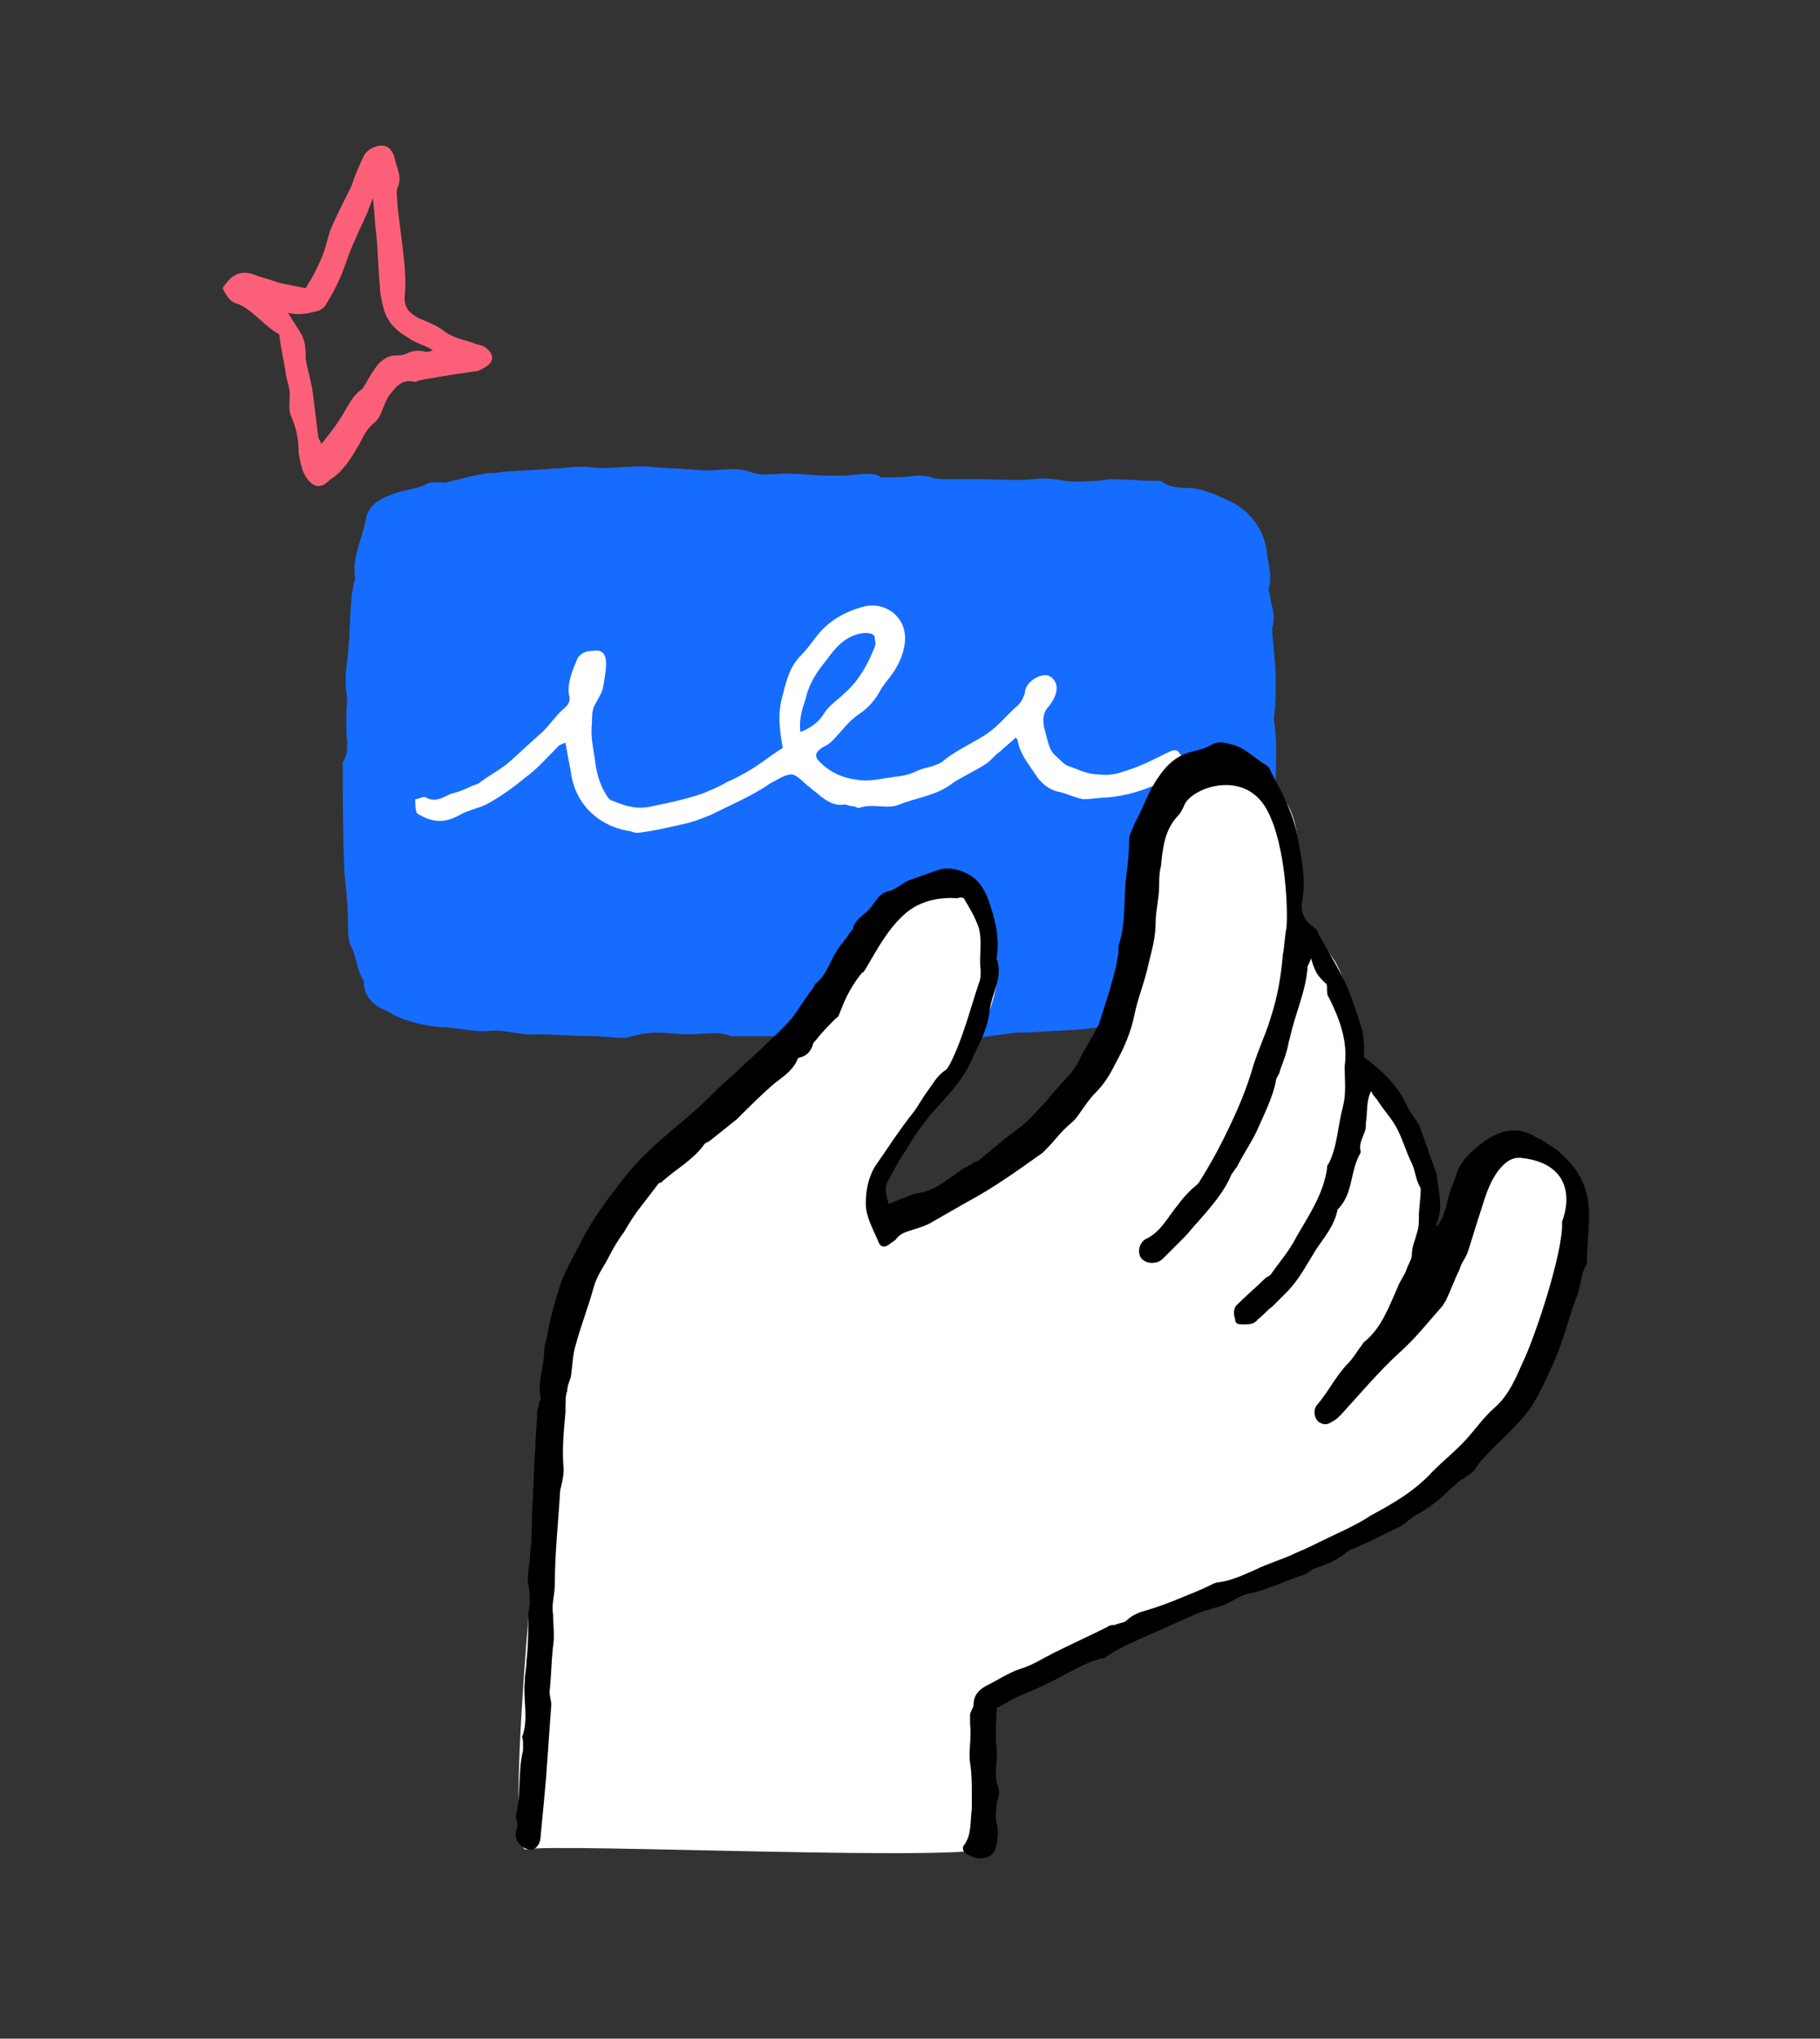 <svg xmlns="http://www.w3.org/2000/svg" xmlns:xlink="http://www.w3.org/1999/xlink" id="Layer_1" x="0px" y="0px" viewBox="0 0 103 115.3" style="enable-background:new 0 0 103 115.3;" xml:space="preserve"><rect x="0" y="0" width="103" height="115.3" fill="#333333" stroke="none"/><style type="text/css">	.st0{fill:#FC6078;}	.st1{fill:#166CFF;}	.st2{fill:#FFFFFF;}</style><path class="st0" d="M12.6,16.3c0.5-0.8,1-1,1.7-0.8c0.5,0.2,1,0.3,1.5,0.5c0.5,0.1,1,0.2,1.5,0.3c0.3-0.5,0.6-1,0.8-1.5 c0.3-0.6,0.4-1.2,0.6-1.8c0.3-0.7,0.6-1.3,0.9-1.9c0.1-0.2,0.2-0.4,0.3-0.6c0.2-0.6,0.4-1.1,0.7-1.7c0.2-0.4,0.9-0.7,1.3-0.5 c0.2,0.1,0.3,0.3,0.4,0.5c0.1,0.6,0.5,1.2,0.2,1.8c-0.1,0.3,0,0.7,0,1.1c0.1,0.8,0.2,1.6,0.3,2.4c0.1,0.9,0.2,1.8,0.1,2.7 c0,0.7,0.3,0.9,0.8,1.2c0.5,0.2,1,0.4,1.4,0.7c0.5,0.4,1.1,0.5,1.7,0.7c0.2,0.1,0.4,0.1,0.6,0.2c0.6,0.4,0.6,0.9,0,1.2 c-0.2,0.1-0.3,0.2-0.5,0.2c-0.7,0.1-1.4,0.2-2,0.3c-0.4,0.1-0.7,0.1-1.1,0.2c-0.1,0-0.2,0.1-0.3,0.1c-0.8-0.2-1.1,0.3-1.5,0.8 c-0.2,0.3-0.3,0.7-0.5,1.1c-0.1,0.2-0.2,0.3-0.3,0.4c-0.4,0.3-0.6,0.7-0.8,1.1c-0.4,0.7-0.8,1.4-1.4,1.9c-0.1,0.1-0.3,0.2-0.4,0.3 c-0.4,0.4-0.8,0.4-1.2-0.1c-0.3-0.4-0.4-0.9-0.5-1.5c0-0.7-0.1-1.3-0.4-2c-0.2-0.4-0.1-0.9-0.1-1.3c0-0.3-0.1-0.6-0.2-1 c-0.1-0.8-0.3-1.5-0.4-2.4c-0.8-0.4-1.4-1.3-2.3-1.7C13,17.1,12.8,16.7,12.6,16.3z M16.3,17.7c0.3,0.5,0.6,0.9,0.8,1.3 c0.2,0.4,0.2,0.9,0.2,1.3c0.1,0.6,0.3,1.2,0.4,1.9c0.1,0.8,0.2,1.6,0.3,2.4c0,0.2,0.1,0.3,0.2,0.5c0.4-0.5,0.8-1,1.1-1.5 c0.4-0.6,0.6-1.2,1.2-1.6c0.1-0.1,0.1-0.2,0.2-0.3c0.2-0.4,0.4-0.7,0.7-1.1c0.3-0.3,0.6-0.5,1-0.5c0.2,0,0.4,0,0.6-0.1 c0.4-0.2,0.7-0.2,1.1-0.1c0.1,0,0.2,0,0.4-0.1c-0.5-0.3-1-0.4-1.4-0.7c-0.7-0.4-1.2-0.9-1.4-1.7c-0.1-0.4-0.2-0.8-0.2-1.2 c-0.1-1-0.1-1.9-0.2-2.9c-0.1-0.7-0.1-1.4-0.2-2.1c-0.1,0.3-0.2,0.5-0.3,0.8c-0.4,0.9-0.9,1.9-1.2,2.8c-0.3,0.9-0.7,1.7-1.2,2.5 c-0.1,0.1-0.3,0.3-0.5,0.3C17.2,17.8,16.8,17.8,16.3,17.7z"></path><path class="st1" d="M19.4,43.1c0.4-0.6,0.2-1.2,0.2-1.9c0-0.3,0-0.5,0-0.8c0-0.4,0.1-0.8,0-1.2c-0.1-0.8,0-1.5,0.1-2.3 c0.1-1,0.1-2.1,0.2-3.2c0-0.2,0.1-0.4,0.1-0.6c0-0.1,0.1-0.3,0.1-0.4c-0.2-1.2,0.4-2.2,0.6-3.3c0.1-0.8,0.8-1.2,1.4-1.4 c0.6-0.3,1.4-0.3,2-0.6c0.3-0.2,0.7-0.1,1.1-0.1c0.8-0.2,1.5-0.4,2.2-0.5c0.3-0.1,0.6,0,0.9-0.1c1-0.1,2-0.1,3-0.2 c0.5,0,1-0.1,1.5-0.1c0.1,0,0.2,0,0.4,0c1.2,0.2,2.4-0.1,3.6,0c1,0.1,1.9,0.1,2.9,0.2c0.1,0,0.3,0,0.4,0c0.8,0,1.6-0.2,2.4,0.1 c0.8,0.3,1.6,0,2.4,0.1c0.6,0,1.3,0.1,1.9,0.1c0.3,0,0.5,0,0.8,0c0.5,0,1-0.1,1.5-0.1c0.2,0,0.4,0,0.6,0.1c0.1,0,0.1,0.1,0.2,0.1 c0.7,0,1.3,0,2-0.1c0.3,0,0.5,0,0.8,0.1c0.3,0.1,0.6,0.1,0.9,0.1c0.4,0,0.7,0,1.1,0c0.3,0,0.5,0,0.8,0c1,0,2,0.1,3,0 c0.6-0.1,1.2,0,1.8,0.1c0.6,0.1,1.2,0,1.8,0c0.2,0,0.5-0.1,0.7-0.1c0.9,0,1.8,0.1,2.8,0.1c0,0,0.1,0,0.1,0c0.5,0.4,1.1,0.4,1.7,0.4 c0.9,0.1,1.7,0.5,2.5,0.9c1,0.6,1.7,1.6,1.8,2.8c0.1,0.7,0.3,1.3,0.1,2c0,0.2,0.1,0.4,0.1,0.6c0.1,0.5,0.3,1,0.1,1.6 c0,0.1,0,0.2,0,0.3c0.1,1,0.2,1.9,0.2,2.9c0,0.6,0,1.2-0.1,1.8c0,0.1,0,0.2,0,0.3c0.2,1.1,0.1,2.3,0.1,3.4c0,0.8,0.1,1.7,0,2.5 c-0.1,0.7,0,1.3,0,2c0,0.5,0,1,0,1.5c0,0.7-0.1,1.4-0.1,2.1c0,0,0.2,0.1,0.3,0.1c0.3,0.1,0.4,0.3,0.3,0.5c0,0.5-0.1,1-0.1,1.5 c0,0,0,0.1,0,0.1c-0.5,0.4-0.4,1-0.6,1.5c-0.3,0.8-0.9,1.3-1.7,1.3c-0.3,0-0.6,0.1-0.9,0.2c-0.3,0.1-0.6,0.1-0.9,0.1 c-0.7,0-1.4,0-2.1,0.2c-0.1,0-0.1,0-0.2,0c-1.6-0.1-3.2,0.2-4.8,0.4c-1.1,0.1-2.1,0.1-3.2,0.2c-0.2,0-0.5,0-0.7,0 c-0.7,0.1-1.4,0.2-2.2,0.3c-1,0.1-1.9,0-2.9,0c-0.4,0-0.8-0.1-1.1,0c-0.3,0-0.5,0.1-0.8,0.2c-0.5,0-1.1-0.2-1.6,0 c-0.1,0-0.2,0-0.2,0c-0.6-0.3-1.2-0.2-1.9-0.2c-1.2,0-2.4-0.1-3.5-0.1c-0.5,0-1.1,0-1.6,0c-0.1,0-0.2,0-0.3,0 c-0.8-0.3-1.6-0.1-2.4-0.1c-0.6,0-1.3-0.1-1.9-0.1c-0.4,0-0.9,0.1-1.3,0.2c-0.1,0-0.3,0.1-0.4,0.1c-0.6,0-1.3-0.1-1.9-0.1 c-1,0-2.1-0.1-3.1-0.1c-0.9,0.1-1.8-0.3-2.7-0.2c-0.9,0.1-1.8-0.2-2.7-0.2c-1-0.1-2-0.3-2.9-0.8c-0.3-0.2-0.7-0.3-1-0.6 s-0.5-0.6-0.5-1.1c0,0,0-0.1,0-0.1c-0.4-0.6-0.4-1.3-0.7-1.9c-0.2-0.4-0.2-0.8-0.2-1.2c0-1-0.1-2-0.2-3 C19.4,47.2,19.4,45.2,19.4,43.1z"></path><path class="st2" d="M23.5,45.2c0.2,0,0.5-0.2,0.6-0.1c0.5,0.3,1,0,1.4-0.2c0.4-0.1,0.7-0.2,1.1-0.4c0.2-0.1,0.3-0.1,0.5-0.2 c0.5-0.4,1.1-0.7,1.6-1.1c0.7-0.6,1.3-1.2,2-1.8c0.5-0.5,0.8-1,1.3-1.4c0.2-0.2,0.3-0.4,0.2-0.7c-0.1-0.7,0.2-1.4,0.5-2.1 c0.3-0.4,0.7-0.4,1.1-0.4c0.4,0,0.5,0.4,0.5,0.7c0,0.5-0.1,1-0.2,1.5c-0.1,0.3-0.3,0.6-0.4,0.8c-0.2,0.3-0.2,0.7-0.2,1.1 c-0.1,0.8,0.1,1.5,0.2,2.3c0.1,0.7,0.3,1.3,0.7,1.9c0.1,0.1,0.2,0.2,0.3,0.2c0.7,0.3,1.4,0.5,2.2,0.3c1-0.2,1.9-0.4,2.8-0.7 c0.5-0.2,1-0.4,1.5-0.7c0.5-0.2,1-0.5,1.5-0.8c0.6-0.4,1.1-0.8,1.6-1.1c-0.2-1.1-0.3-2,0-3c0.2-0.8,0.4-1.6,1-2.2 c0.3-0.3,0.6-0.7,0.9-1.1c0.7-0.9,1.6-1.4,2.7-1.7c1.3-0.3,2.5,0.7,2.3,2.1c-0.1,0.8-0.5,1.5-1,2.1c-0.1,0.1-0.2,0.3-0.3,0.4 c-0.3,0.6-0.7,1.1-1.3,1.5c-0.6,0.4-1,1-1.5,1.5c-0.2,0.2-0.4,0.3-0.6,0.4c-0.4,0.3-0.4,0.5-0.1,0.8c0.6,0.6,1.3,0.9,2.1,1 c0.5,0.1,1.1,0,1.7-0.1c0.6-0.1,1.1-0.1,1.7-0.4c0.4-0.2,0.9-0.2,1.4-0.5c0.7-0.6,1.6-1,2.4-1.5c0.8-0.5,1.3-1.2,1.9-1.7 c0.2-0.2,0.3-0.4,0.4-0.7c0-0.6,0.8-1.1,1.3-1c0.3,0.1,0.5,0.4,0.5,0.7c0,0.4-0.2,0.7-0.4,1c-0.4,0.4-0.4,0.8-0.3,1.3 c0.2,0.6,0.2,1.2,0.7,1.6c0.2,0.2,0.4,0.4,0.6,0.5c0.6,0.2,1.1,0.5,1.8,0.5c0.7,0.1,1.2-0.1,1.8-0.3c0.6-0.2,1.2-0.5,1.8-0.8 c0.8-0.4,0.8-0.4,1.2,0.3c0,0.1,0,0.2,0,0.3c-0.2,0.2-0.4,0.4-0.7,0.6c-0.2,0.2-0.4,0.3-0.7,0.4c-0.9,0.4-1.8,0.7-2.9,0.8 c-0.5,0-0.9,0.1-1.4,0.1c-0.5-0.1-0.9-0.3-1.3-0.4c-0.6-0.1-1.1-0.5-1.4-1c-0.4-0.6-0.9-1.2-1-1.9c0-0.1-0.1-0.1-0.1-0.2 c-0.3,0.3-0.6,0.5-0.9,0.8c-0.3,0.2-0.5,0.5-0.8,0.7c-0.6,0.4-1.3,0.7-1.9,1.1c-0.9,0.7-2,0.8-3,1.2c-0.7,0.3-1.5-0.1-2.3,0.2 c-0.1,0-0.2-0.1-0.3-0.1c-0.2,0-0.4-0.1-0.5-0.1c-0.6,0.1-1-0.2-1.4-0.5c-0.2-0.2-0.4-0.3-0.6-0.5c-0.3-0.2-0.7-0.7-1-0.7 c-0.4,0-0.8,0.3-1.2,0.5c-1,0.7-2.2,1.2-3.4,1.8c-0.5,0.2-1,0.4-1.5,0.5c-0.9,0.2-1.7,0.4-2.6,0.5c0,0-0.1,0-0.1,0 c-0.1,0-0.3-0.1-0.4-0.1c-1.8-0.3-3.1-1.6-3.3-3.4c-0.1-0.5-0.2-1-0.3-1.6c-0.2,0.1-0.3,0.1-0.4,0.2c-0.6,0.6-1.2,1.3-1.9,1.8 c-0.6,0.5-1.3,1-2,1.4c-0.5,0.3-1.2,0.4-1.7,0.7c-0.9,0.5-1.6,0.4-2.4-0.1C23.5,45.8,23.5,45.5,23.5,45.2z M45.3,41.4 c0.5-0.2,1-0.5,1.3-1c0.3-0.5,0.8-0.8,1.2-1.2c0.8-0.7,1.3-1.6,1.7-2.6c0.1-0.2,0-0.4,0-0.6c-0.1-0.2-0.4-0.2-0.6-0.2 c-1,0.1-1.6,0.8-2.1,1.5c-0.5,0.6-1,1.3-1.2,2.2C45.4,40.1,45.2,40.7,45.3,41.4z"></path><path class="st2" d="M54.8,49.8c-1.6-1-5.7,0.5-6.9,4.7c-1.2,4.1-6.6,7.6-8.2,8.8c-1.6,1.2-6.9,4.4-8.3,14.5 c-1.4,10.1-2.8,27.2-1.6,26.8c1.2-0.4,26.5,0.8,26.5-0.2c0-1-0.6-9.3,0.2-9.3c0.8,0,13.3-5.6,16-6.4c2.7-0.7,9.8-3.8,13-8.4 c3.3-4.6,5-11.1,4.1-12.8c-0.9-1.7-2.9-3.1-4.1-2.6c-1.2,0.5-2.9,2.6-3.4,4.5c-0.5,1.9-2,4.4-2,4.4s2.2-4.7,0.3-8.5 c-1.9-3.8-3.5-5-3.5-5s-0.2-4.5-1.6-6.3c-1.4-1.8-1.9-2.3-1.9-2.3s0.6-4.5-0.6-6.3c-1.2-1.8-2.5-3-4.4-2.1c-1.9,0.9-3.5,2.2-3.9,7.7 s-1.5,9.5-3.8,11.5c-2.3,2-9.6,7.3-10.4,6.5c-0.9-0.8-0.7-3.6,1.3-5.7c2-2,5.3-5.8,4.8-9.1C55.9,50.9,55.6,50.3,54.8,49.8z"></path><path d="M86.2,65.5c-0.6-0.1-1,0.2-1.4,0.7c-0.6,0.8-0.8,1.7-1.1,2.6c-0.2,0.6-0.4,1.3-0.6,1.9c-0.1,0.4-0.4,0.7-0.5,1.1 c-0.3,0.6-0.5,1.2-0.8,1.8c-0.1,0.1-0.1,0.2-0.2,0.3c-0.8,0.9-1.5,1.8-2.4,2.6C78,77.6,77,78.8,75.9,80c-0.2,0.2-0.3,0.3-0.5,0.4 c-0.3,0.2-0.5,0.2-0.8,0c-0.2-0.2-0.3-0.6-0.1-0.9c0.7-0.8,1.1-1.7,1.8-2.4c0.2-0.2,0.4-0.5,0.6-0.8c0.1-0.1,0.2-0.3,0.3-0.4 c1-0.8,1.4-2,1.9-3.1c0.1-0.3,0.4-0.7,0.5-1c0.1-0.3,0.3-0.6,0.3-0.8c0-0.5,0.2-0.9,0.3-1.3c0.1-0.3,0.1-0.6,0.1-0.9 c0-0.5,0.1-1,0.1-1.5c0,0,0-0.1,0-0.1c-0.3-0.5-0.3-1-0.5-1.4c-0.3-0.6-0.5-1.3-0.8-1.9c-0.3-0.6-0.7-1-1.1-1.6 c-0.1-0.2-0.3-0.3-0.4-0.6c-0.3,0.6-0.2,1.2-0.3,1.8c0,0.2,0,0.4-0.1,0.6c-0.1,0.3-0.3,0.6-0.2,1c0,0,0,0.1,0,0.1 c-0.6,1-0.4,2.2-1.2,3.1c0,0-0.1,0.1-0.1,0.1c-0.2,1-0.8,1.6-1.3,2.4c-0.5,0.8-0.9,1.6-1.6,2.3c-0.3,0.3-0.5,0.5-0.8,0.8 c-0.3,0.2-0.5,0.5-0.8,0.7c-0.2,0.3-0.5,0.3-0.8,0.3c-0.3,0-0.5,0-0.5-0.3c-0.1-0.3-0.1-0.6,0.1-0.8c0.5-0.5,1.1-1,1.6-1.5 c0.1-0.1,0.2-0.1,0.3-0.2c0.5-0.7,1.1-1.4,1.5-2.2c0.7-1.2,1.5-2.4,1.7-3.8c0-0.1,0-0.2,0.1-0.3c0.5-1,0.5-2.1,0.8-3.2 c0.2-0.8,0.1-1.5,0.1-2.2c0,0,0-0.1,0-0.1c0.2-1.4-0.3-2.7-0.9-3.9c-0.1-0.1-0.1-0.3-0.1-0.5c0-0.1,0-0.3-0.1-0.3 c-0.2-0.2-0.4-0.4-0.5-0.6c-0.1-0.2-0.2-0.4-0.3-0.8c-0.1,0.3-0.2,0.4-0.2,0.5c-0.1,1.4-0.7,2.6-1,4c-0.1,0.3-0.1,0.5-0.2,0.8 c-0.1,0.4-0.3,0.8-0.4,1.2c-0.1,0.2-0.2,0.3-0.2,0.5c-0.2,0.9-0.6,1.7-1,2.6c-0.3,0.7-0.8,1.4-1.2,2.2c-0.1,0.1-0.2,0.3-0.3,0.4 c-0.4,1-1.2,1.9-1.9,2.7c-0.3,0.3-0.5,0.6-0.8,0.9c-0.4,0.4-0.8,0.8-1.2,1.2c-0.1,0.1-0.3,0.2-0.4,0.2c-0.4,0.1-0.8-0.1-0.9-0.4 c-0.1-0.3,0-0.7,0.3-0.9c0.9-0.4,1.3-1.3,1.9-2c0.2-0.3,0.5-0.6,0.7-0.8c0.2-0.2,0.4-0.3,0.5-0.5c0.5-0.8,0.9-1.5,1.3-2.3 c0.6-1.2,1.2-2.5,1.6-3.8c0.3-1.1,0.8-2.1,1.1-3.1c0.4-1.2,0.6-2.4,0.7-3.6c0.1-0.5,0.1-1,0.2-1.5c0.1-0.8,0-4.7-1.1-6.7 c-1.3-2.4-4.4-1.2-4.7-0.2c-0.1,0.2-0.2,0.4-0.3,0.5c-0.8,0.8-0.9,1.9-1,2.9c-0.1,0.4-0.1,0.7-0.1,1.1c0,0.7-0.2,1.4-0.2,2.1 c0,0.8-0.2,1.5-0.4,2.3c-0.2,1-0.6,1.9-0.8,2.9c-0.2,1-0.6,1.9-1.1,2.8c-0.3,0.6-0.6,1.1-1.1,1.6c-0.4,0.4-0.7,0.9-1,1.3 c-0.2,0.3-0.5,0.5-0.8,0.8c-0.3,0.3-0.6,0.7-0.9,1c-0.1,0.1-0.2,0.2-0.3,0.3c-1.4,1-2.8,2-4.3,2.8c-0.7,0.4-1.4,0.8-2.1,1.2 c-0.4,0.2-0.8,0.3-1.1,0.4c-0.3,0.1-0.6,0.2-0.8,0.5c-0.1,0.1-0.3,0.2-0.4,0.3c-0.3,0.2-0.5,0.1-0.6-0.2c-0.3-0.7-0.7-1.4-0.7-2.1 c0-0.7,0.1-1.4,0.5-2.1c0.7-1,1.4-2.1,2.2-3.1c0.3-0.4,0.5-0.8,0.8-1.2c0.3-0.4,0.5-0.8,0.9-1.1c0.2-0.1,0.3-0.3,0.4-0.5 c0.7-1.4,1.1-3,1.6-4.5c0.1-0.2,0.1-0.5,0.1-0.7c-0.1-0.8,0.1-1.6-0.1-2.4c-0.2-0.6-0.5-1.1-0.8-1.6c0-0.1-0.2-0.2-0.4-0.1 c-0.1,0-1.8-0.2-3,0.9c-1.3,1.1-2.3,3.5-2.4,3.3c-0.5,0.6-0.9,1.3-1.2,2.1c-0.1,0.2-0.1,0.4-0.3,0.5c-0.4,0.4-0.8,0.8-1.1,1.2 c-0.1,0.1-0.2,0.2-0.2,0.3c-0.1,0.3-0.3,0.6-0.7,0.7c-0.1,0-0.2,0.1-0.2,0.2c-0.3,0.6-0.8,0.9-1.3,1.3c-0.7,0.6-1.4,1.3-2.1,2 c-0.5,0.4-1,0.8-1.5,1.2c-0.1,0.1-0.3,0.1-0.4,0.3c-0.6,0.8-1.5,1.3-2.3,2c-0.1,0.1-0.1,0.1-0.2,0.1c-0.3,0.4-0.7,0.9-1,1.3 c-0.4,0.5-0.7,1-1,1.5c-0.3,0.4-0.6,0.9-0.8,1.3c-0.3,0.6-0.7,1.1-0.9,1.8c-0.3,1.1-0.7,2.1-1,3.2c-0.2,0.6-0.2,1.3-0.3,1.9 c-0.1,0.3-0.2,0.5-0.2,0.8C32,78.8,32,79.4,32,79.9c-0.1,1.1-0.2,2.1-0.1,3.2c0,0.4-0.1,0.8-0.2,1.2c-0.1,1.8-0.3,3.5-0.3,5.3 c0,0.6-0.2,1.1-0.1,1.7c0,0.6,0.1,1.2,0,1.8c-0.1,0.9-0.1,1.7-0.2,2.6c0,0.2,0.1,0.5,0.1,0.7c-0.1,1.4-0.2,2.8-0.3,4.2 c-0.1,1.1-0.2,2.2-0.3,3.2c0,0.5-0.3,0.9-0.7,0.8c-0.4-0.1-0.8-0.5-0.7-1c0.1-0.3,0.1-0.5,0-0.8c0,0,0-0.1,0-0.1 c0.3-1.2,0.1-2.5,0.4-3.7c0-0.2,0-0.3,0-0.5c0-0.1-0.1-0.3,0-0.4c0.3-1,0-2,0.1-3c0-0.4,0.1-0.8,0.1-1.2c0.1-0.9,0.1-1.8,0.1-2.7 c0.1-0.5,0.1-1.1,0-1.6c-0.1-0.6,0.1-1.1,0.1-1.7c0.1-0.7,0.1-1.5,0.1-2.2c0.1-1.3,0.1-2.6,0.2-3.9c0-0.6,0.1-1.3,0.1-1.9 c0-0.2,0.1-0.3,0.1-0.5c0-0.1,0.1-0.2,0.1-0.3c-0.2-0.9,0.2-1.8,0.2-2.7c0-0.4,0.2-0.7,0.2-1.1c0.2-0.9,0.4-1.7,0.7-2.6 c0.3-0.9,0.8-1.7,1.2-2.5c0.5-1,1.2-2,1.9-2.9c0.5-0.7,1.1-1.4,1.7-2c0.8-0.8,1.7-1.5,2.5-2.2c0.6-0.5,1.1-1,1.6-1.5 c0.4-0.4,0.8-0.7,1.2-1.1c0.4-0.4,0.9-0.8,1.3-1.2c0.6-0.6,1.2-1.1,1.7-1.7c0.4-0.5,0.8-1.2,1.2-1.7c0.1-0.1,0.1-0.3,0.2-0.3 c0.6-0.5,0.8-1.3,1.2-1.9c0.2-0.3,0.4-0.5,0.6-0.8c0.1-0.2,0.3-0.3,0.3-0.5c0.2-0.5,0.7-0.7,1-1.1c0.3-0.4,0.5-0.8,1-0.9 c0.4-0.1,0.7-0.4,1.1-0.6c0.6-0.2,1.1-0.4,1.7-0.6c0.6-0.2,1.3,0,1.8,0.3c0.5,0.3,0.8,0.8,1,1.3c0.4,1.1,0.7,2.2,0.5,3.4 c0.4,1.1-0.3,2-0.4,3c-0.1,0.9-0.5,1.7-0.9,2.5c-0.5,1.3-1.5,2.3-2.4,3.3c-0.5,0.6-1,1.3-1.4,2c-0.4,0.6-0.8,1.3-1.1,1.9 c-0.1,0.2-0.1,0.6,0.1,1.2c0.4-0.2,0.8-0.3,1.2-0.5c0.1,0,0.2-0.1,0.3-0.1c1.1-0.1,1.8-0.8,2.7-1.4c0.2-0.1,0.4-0.2,0.7-0.4 c0,0,0.1,0,0.1,0c0.6-0.5,1.1-0.9,1.7-1.4c0.3-0.2,0.5-0.4,0.8-0.6c0.5-0.4,0.9-0.9,1.3-1.3c0.2-0.2,0.4-0.5,0.6-0.7 c0.5-0.6,1.1-1.1,1.4-1.8c0.3-0.6,0.7-1.2,1-1.8c0-0.1,0.1-0.1,0.1-0.2c0.2-0.6,0.4-1.3,0.6-1.9c0.1-0.4,0.2-0.7,0.3-1.1 c0.1-0.3,0.1-0.6,0.2-1c0-0.1,0-0.2,0-0.4c0.4-1.2,0.3-2.4,0.4-3.6c0.1-0.8,0.2-1.6,0.2-2.4c0-0.3,0.2-0.6,0.3-0.9 c0.5-0.9,0.8-1.9,1.4-2.7c0.4-0.6,1-1.2,1.9-1.4c0.4-0.1,0.8-0.2,1.1-0.4c0.4-0.2,0.7-0.1,1.1,0c0.8,0.2,1.3,0.8,2,1.2 c0.1,0.1,0.2,0.2,0.2,0.3c0.7,1.3,1.4,2.6,1.6,4.1c0.2,1.1,0.4,2.1,0.2,3.2c-0.1,0.5,0,1.1,0.6,1.5c0.1,0.1,0.3,0.2,0.3,0.4 c0.5,0.9,1,1.7,1.5,2.7c0.4,0.9,0.7,1.8,1,2.8c0.1,0.5,0.1,1,0.1,1.5c1.1,0.8,2,1.7,2.5,2.9c0.2,0.3,0.4,0.6,0.6,0.9 c0.3,0.8,0.6,1.7,0.9,2.5c0,0.1,0.1,0.2,0.1,0.3c0.1,0.9,0.4,1.9,0,2.8c0,0,0,0.1,0,0.2c0.3-0.4,0.5-0.9,0.6-1.4 c0.1-0.4,0.2-0.8,0.4-1.2c0-0.1,0.1-0.2,0.1-0.3c0.2-0.8,0.8-1.3,1.4-1.8c0.9-0.7,2-1.1,3.1-0.4c0.1,0.1,0.3,0.1,0.4,0.2 c0.3,0.2,0.6,0.4,0.9,0.6c0.1,0.1,0.2,0.2,0.3,0.3c0.8,0.7,1.3,1.7,1.4,2.7c0.1,1.1-0.1,2.3-0.1,3.4c-0.4,0.6-0.3,1.3-0.6,1.9 c-0.4,1.1-0.7,2.3-1.2,3.5c-0.4,0.9-0.8,1.8-1.3,2.6c-0.6,0.9-1.4,1.6-2.2,2.4c-0.3,0.3-0.6,0.6-0.9,1c-0.2,0.4-0.6,0.6-0.9,0.8 c-0.2,0.1-0.3,0.3-0.5,0.4c-0.6,0.6-1.3,1.2-2.1,1.6c-0.3,0.2-0.5,0.4-0.8,0.6c-0.8,0.4-1.6,0.8-2.5,1.2c-0.2,0.1-0.4,0.1-0.6,0.3 c-0.5,0.4-1.1,0.7-1.8,0.9c-0.2,0.1-0.4,0.3-0.7,0.4c-1,0.3-1.9,0.8-2.9,1c-0.6,0.1-1.1,0.5-1.6,0.7c-0.7,0.2-1.4,0.4-2,0.7 c-0.9,0.4-1.8,0.8-2.7,1.2c-0.7,0.3-1.3,0.6-1.9,1c-0.1,0.1-0.2,0.1-0.3,0.1c-1.1,0.3-2.1,1-3.2,1.5c-0.6,0.3-1.2,0.5-1.8,0.8 c-0.3,0.2-0.7,0.4-0.9,0.5c0,0.8-0.1,1.5,0,2.2c0.1,0.8-0.2,1.5,0.1,2.3c0.1,0.3,0,0.6-0.1,0.9c0,0.4-0.1,0.7,0,1.1 c0.1,0.4,0.1,0.8,0,1.2c-0.1,0.6-0.4,0.8-1,0.8c-0.2,0-0.4-0.1-0.6-0.2c-0.3-0.1-0.4-0.4-0.2-0.6c0.4-0.6,0.3-1.3,0.4-2 c0-0.3,0-0.5,0-0.8c0-0.6,0-1.2-0.1-1.8c-0.1-0.7,0.1-1.4,0-2.2c0-0.2,0-0.4,0-0.5c0-0.2,0.2-0.4,0.2-0.6c0-0.6,0.4-0.9,0.8-1.1 c0.6-0.3,1.2-0.7,1.8-0.9c0.7-0.2,1.3-0.6,1.9-0.9c1-0.5,2.1-1,3.1-1.5c0.1-0.1,0.3-0.1,0.4-0.1c0.2-0.1,0.4-0.1,0.6-0.2 c0.3-0.3,0.7-0.5,1.1-0.6c0.7-0.2,1.5-0.5,2.2-0.8c0.5-0.2,1-0.4,1.4-0.6c0.2-0.1,0.4-0.2,0.5-0.2c0.8-0.1,1.4-0.4,2.1-0.7 c0.8-0.4,1.6-0.6,2.4-1c0.5-0.2,0.9-0.4,1.3-0.6c1-0.5,2-0.9,2.9-1.5c1.3-0.7,2.5-1.4,3.5-2.5c0.5-0.5,1.1-1,1.6-1.5 c0.7-0.7,1.2-1.5,1.9-2.1c0.8-0.7,1.2-1.7,1.6-2.6c0.6-1.2,2.3-6.2,2.2-7.9C89,67.5,88.6,65.8,86.2,65.5z"></path></svg>
